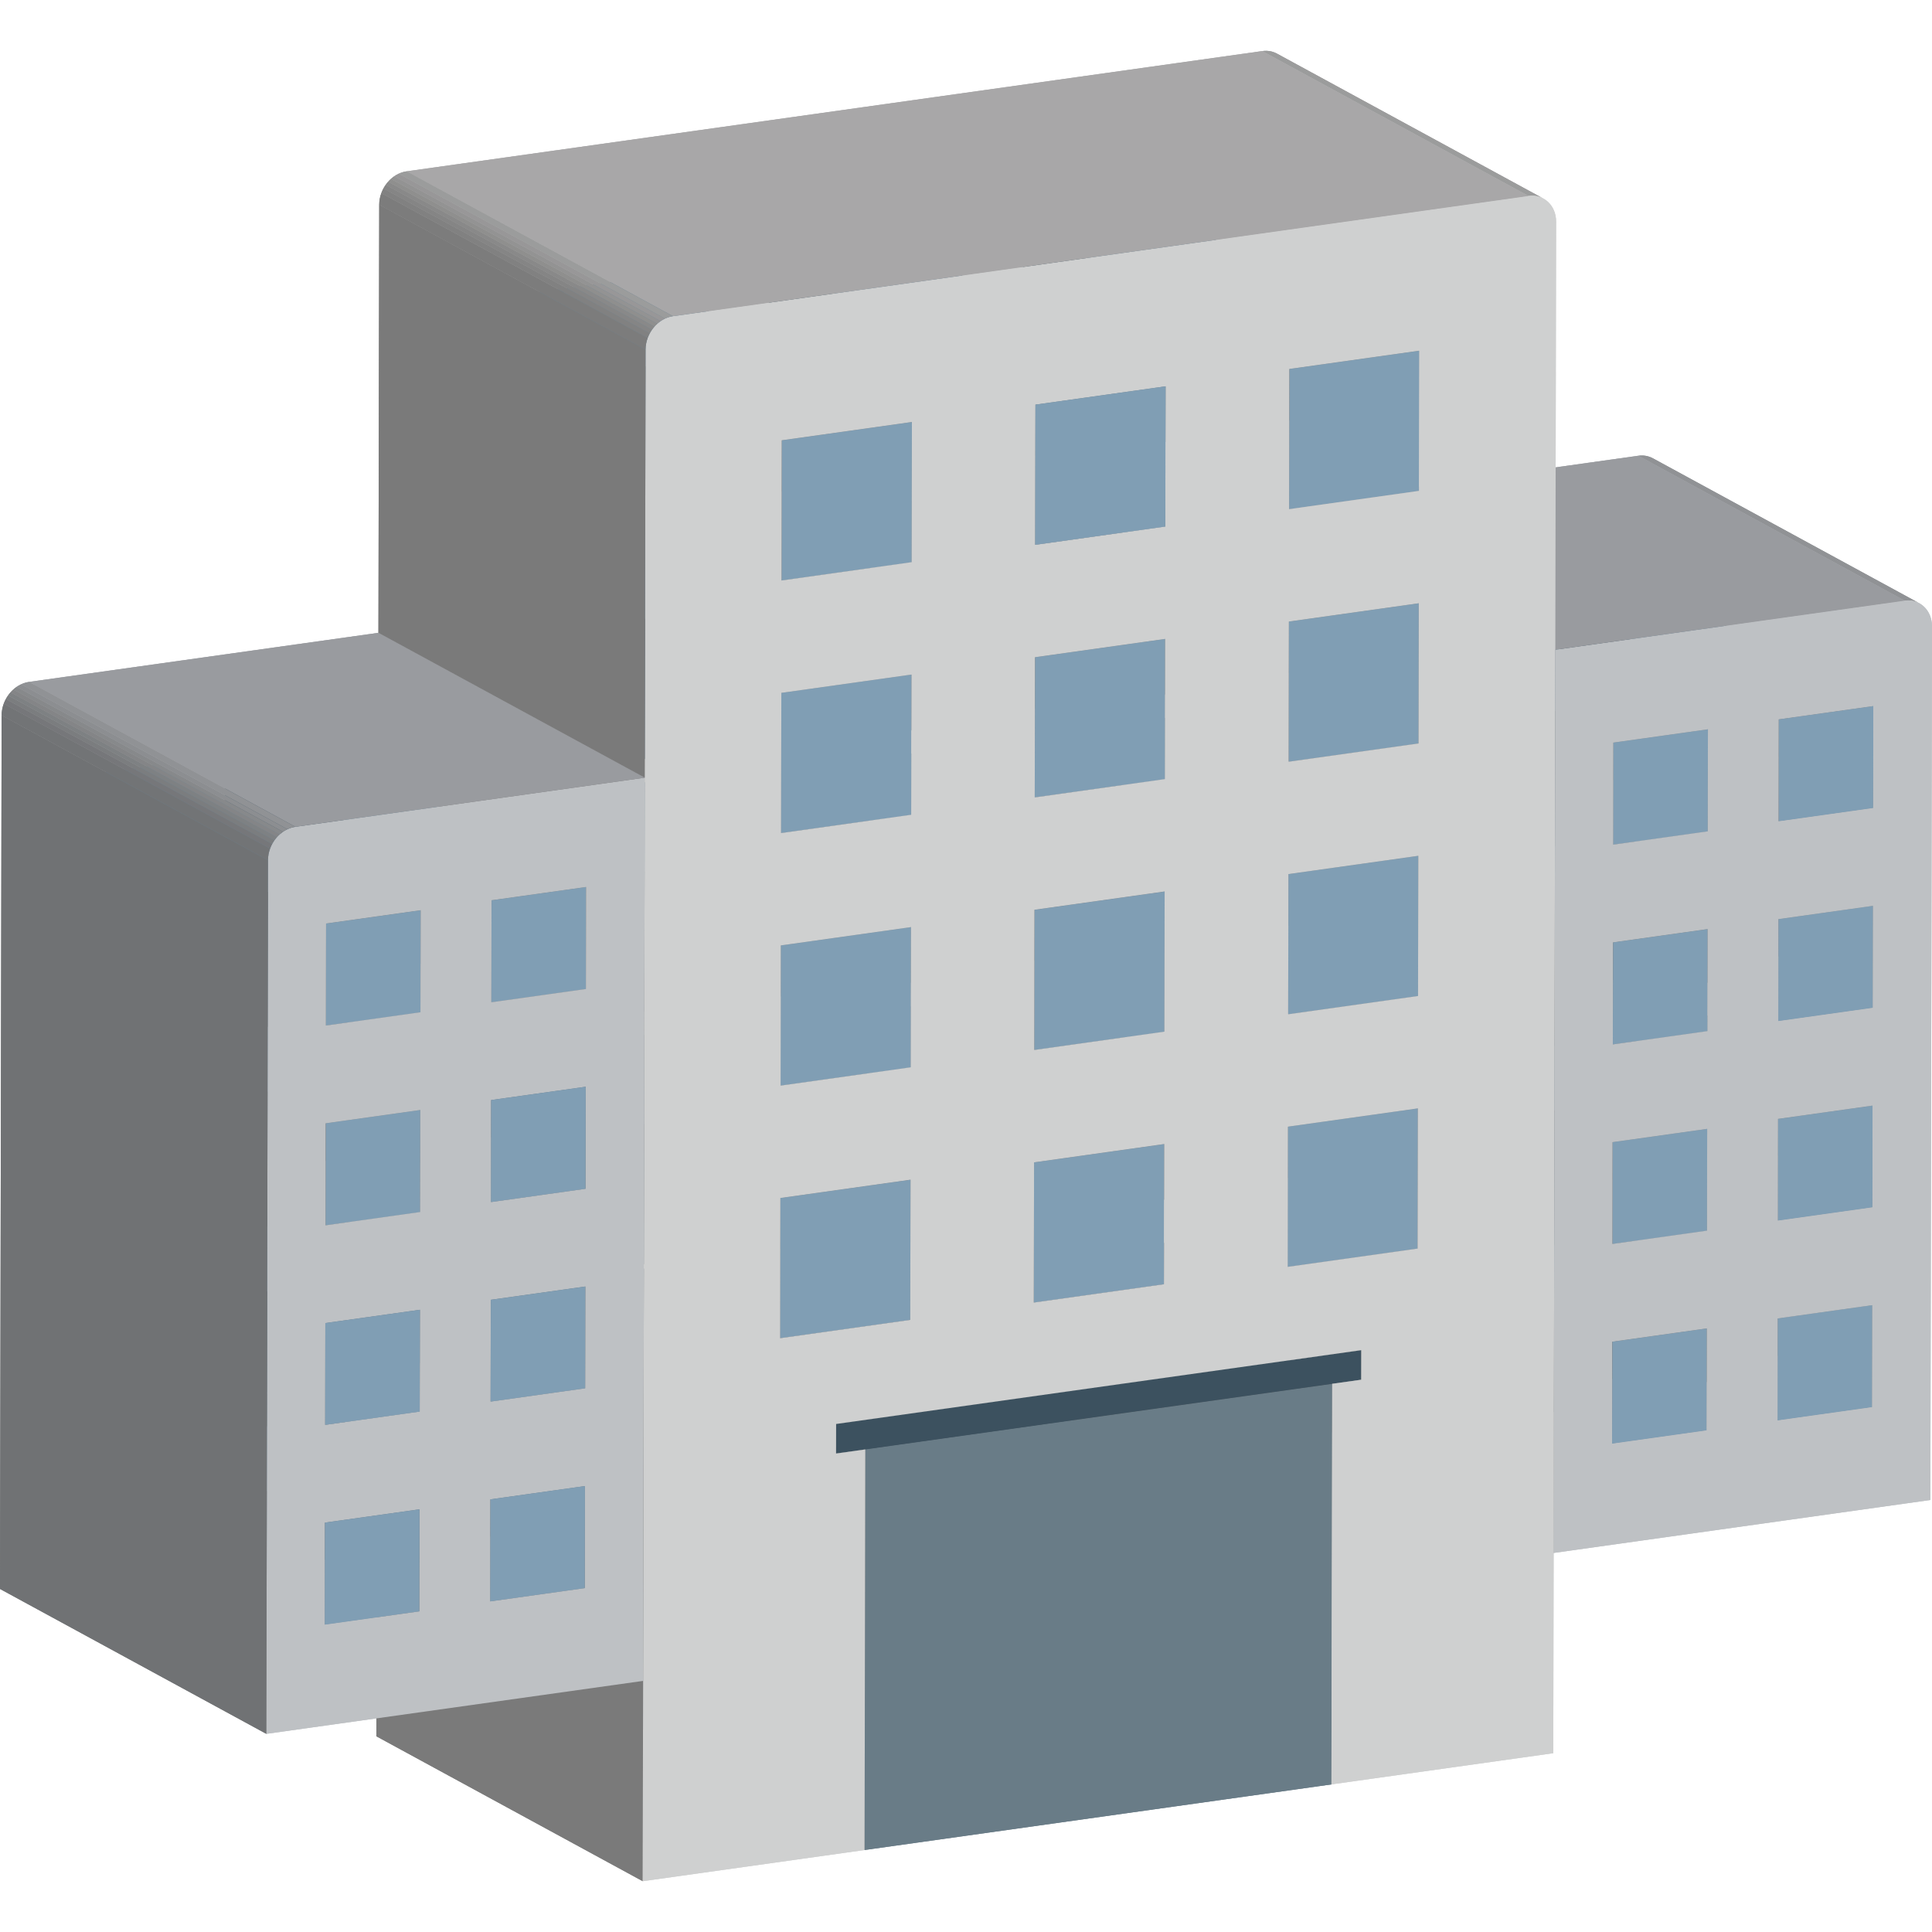 <svg xmlns="http://www.w3.org/2000/svg" xmlns:xlink="http://www.w3.org/1999/xlink" width="64" height="64" enable-background="new 0 0 64 64" viewBox="0 0 64 64"><g enable-background="new"><polygon fill="#707274" points="62.015 46.615 53.192 41.815 53.198 38.435 62.021 43.234"/><polygon fill="#999B9F" points="58.883 47.055 50.06 42.255 53.192 41.815 62.015 46.615"/><polygon fill="#4B5D6A" points="58.883 47.055 50.06 42.255 50.066 38.875 58.889 43.674"/><polygon fill="#688193" points="58.889 43.674 50.066 38.875 53.198 38.435 62.021 43.234"/><polygon fill="#809EB4" points="62.021 43.234 62.015 46.615 58.883 47.055 58.889 43.674"/><polygon fill="#707274" points="62.027 39.996 53.204 35.197 53.21 31.825 62.033 36.625"/><polygon fill="#999B9F" points="58.895 40.437 50.072 35.637 53.204 35.197 62.027 39.996"/><polygon fill="#707274" points="56.534 47.385 47.711 42.585 47.717 39.205 56.54 44.005"/><polygon fill="#999B9F" points="53.402 47.825 44.579 43.025 47.711 42.585 56.534 47.385"/><polygon fill="#688193" points="58.901 37.065 50.078 32.265 53.21 31.825 62.033 36.625"/><polygon fill="#4B5D6A" points="58.895 40.437 50.072 35.637 50.078 32.265 58.901 37.065"/><polygon fill="#809EB4" points="62.033 36.625 62.027 39.996 58.895 40.437 58.901 37.065"/><polygon fill="#707274" points="62.039 33.387 53.216 28.587 53.222 25.207 62.045 30.006"/><polygon fill="#809EB4" points="56.54 44.005 56.534 47.385 53.402 47.825 53.409 44.445"/><polygon fill="#688193" points="53.409 44.445 44.586 39.645 47.717 39.205 56.54 44.005"/><polygon fill="#4B5D6A" points="53.402 47.825 44.579 43.025 44.586 39.645 53.409 44.445"/><polygon fill="#999B9F" points="58.907 33.827 50.084 29.027 53.216 28.587 62.039 33.387"/><polygon fill="#707274" points="56.546 40.767 47.723 35.967 47.73 32.595 56.553 37.395"/><polygon fill="#999B9F" points="53.415 41.207 44.592 36.407 47.723 35.967 56.546 40.767"/><polygon fill="#688193" points="58.914 30.447 50.091 25.647 53.222 25.207 62.045 30.006"/><polygon fill="#4B5D6A" points="58.907 33.827 50.084 29.027 50.091 25.647 58.914 30.447"/><polygon fill="#809EB4" points="62.045 30.006 62.039 33.387 58.907 33.827 58.914 30.447"/><polygon fill="#707274" points="62.051 26.769 53.228 21.969 53.235 18.589 62.058 23.388"/><polygon fill="#688193" points="53.421 37.835 44.598 33.035 47.73 32.595 56.553 37.395"/><polygon fill="#809EB4" points="56.553 37.395 56.546 40.767 53.415 41.207 53.421 37.835"/><polygon fill="#4B5D6A" points="53.415 41.207 44.592 36.407 44.598 33.035 53.421 37.835"/><g enable-background="new"><defs><path id="a" d="M54.752,15.181l8.823,4.8c-0.14-0.076-0.305-0.108-0.48-0.084l-8.823-4.8
					C54.448,15.072,54.613,15.105,54.752,15.181z" enable-background="new"/></defs><clipPath id="b"><use overflow="visible" xlink:href="#a"/></clipPath><g clip-path="url(#b)" enable-background="new"><path fill="#909295" d="M63.095,19.897l-8.823-4.8c0.108-0.015,0.212-0.009,0.309,0.016l8.823,4.8
					C63.307,19.888,63.203,19.882,63.095,19.897"/><path fill="#8C8E91" d="M63.403,19.913l-8.823-4.8c0.05,0.013,0.098,0.031,0.144,0.053l8.823,4.8
					C63.502,19.944,63.453,19.926,63.403,19.913"/><path fill="#87898B" d="M63.547,19.966l-8.823-4.8c0.009,0.005,0.019,0.009,0.028,0.014l8.823,4.8
					C63.566,19.975,63.557,19.971,63.547,19.966"/></g></g><polygon fill="#999B9F" points="58.92 27.209 50.097 22.409 53.228 21.969 62.051 26.769"/><polygon fill="#707274" points="56.559 34.157 47.736 29.357 47.742 25.977 56.565 30.777"/><polygon fill="#999B9F" points="53.427 34.597 44.604 29.797 47.736 29.357 56.559 34.157"/><polygon fill="#809EB4" points="62.058 23.388 62.051 26.769 58.92 27.209 58.926 23.828"/><polygon fill="#688193" points="58.926 23.828 50.103 19.029 53.235 18.589 62.058 23.388"/><polygon fill="#4B5D6A" points="58.92 27.209 50.097 22.409 50.103 19.029 58.926 23.828"/><polygon fill="#809EB4" points="56.565 30.777 56.559 34.157 53.427 34.597 53.433 31.217"/><polygon fill="#688193" points="53.433 31.217 44.61 26.417 47.742 25.977 56.565 30.777"/><polygon fill="#4B5D6A" points="53.427 34.597 44.604 29.797 44.61 26.417 53.433 31.217"/><polygon fill="#707274" points="56.571 27.539 47.748 22.739 47.754 19.359 56.577 24.159"/><polygon fill="#999B9F" points="53.439 27.979 44.616 23.179 47.748 22.739 56.571 27.539"/><polygon fill="#688193" points="53.445 24.599 44.622 19.799 47.754 19.359 56.577 24.159"/><polygon fill="#4B5D6A" points="53.439 27.979 44.616 23.179 44.622 19.799 53.445 24.599"/><polygon fill="#707274" points="51.466 51.443 42.643 46.643 42.698 16.724 51.521 21.523"/><polygon fill="#7A7A7A" points="45.091 45.706 36.268 40.906 36.269 39.927 45.092 44.727"/><polygon fill="#A8A7A8" points="44.129 45.841 35.306 41.041 36.268 40.906 45.091 45.706"/><polygon fill="#7A7A7A" points="44.105 59.111 35.282 54.311 35.306 41.041 44.129 45.841"/><polygon fill="#7A7A7A" points="46.959 41.361 38.136 36.562 38.144 31.918 46.967 36.718"/><polygon fill="#809EB4" points="56.577 24.159 56.571 27.539 53.439 27.979 53.445 24.599"/><polygon fill="#A8A7A8" points="42.656 41.966 33.833 37.166 38.136 36.562 46.959 41.361"/><path fill="#BEC1C4" d="M63.095,19.897c0.496-0.07,0.906,0.316,0.905,0.851l-0.054,28.941l-12.48,1.754l0.056-29.92
				L63.095,19.897z M56.559,34.157l0.006-3.38l-3.132,0.44l-0.006,3.38L56.559,34.157 M62.039,33.387l0.006-3.38l-3.132,0.44
				l-0.006,3.38L62.039,33.387 M56.534,47.385l0.006-3.38l-3.132,0.44l-0.006,3.38L56.534,47.385 M56.571,27.539l0.006-3.38
				l-3.132,0.44l-0.006,3.38L56.571,27.539 M62.015,46.615l0.006-3.38l-3.132,0.44l-0.006,3.38L62.015,46.615 M62.051,26.769
				l0.006-3.38l-3.132,0.44l-0.006,3.38L62.051,26.769 M56.546,40.767l0.006-3.372l-3.132,0.44l-0.006,3.372L56.546,40.767
				 M62.027,39.996l0.006-3.372l-3.132,0.44l-0.006,3.372L62.027,39.996"/><polygon fill="#999B9F" points="51.521 21.523 42.698 16.724 54.272 15.097 63.095 19.897"/><polygon fill="#688193" points="42.665 37.322 33.842 32.523 38.144 31.918 46.967 36.718"/><polygon fill="#4B5D6A" points="42.656 41.966 33.833 37.166 33.842 32.523 42.665 37.322"/><polygon fill="#809EB4" points="46.967 36.718 46.959 41.361 42.656 41.966 42.665 37.322"/><polygon fill="#7A7A7A" points="46.974 32.994 38.151 28.195 38.16 23.551 46.983 28.351"/><polygon fill="#A8A7A8" points="42.672 33.599 33.849 28.8 38.151 28.195 46.974 32.994"/><polygon fill="#56656E" points="28.665 48.014 19.842 43.215 35.306 41.041 44.129 45.841"/><polygon fill="#31424D" points="27.697 47.172 18.874 42.372 36.269 39.927 45.092 44.727"/><polygon fill="#7A7A7A" points="38.556 42.542 29.733 37.743 29.741 33.099 38.564 37.899"/><polygon fill="#4B5D6A" points="42.672 33.599 33.849 28.8 33.858 24.156 42.681 28.956"/><polygon fill="#688193" points="42.681 28.956 33.858 24.156 38.16 23.551 46.983 28.351"/><polygon fill="#809EB4" points="46.983 28.351 46.974 32.995 42.672 33.599 42.681 28.956"/><polygon fill="#7A7A7A" points="46.99 24.628 38.167 19.828 38.175 15.185 46.998 19.984"/><polygon fill="#A8A7A8" points="34.246 43.148 25.423 38.348 29.733 37.743 38.556 42.542"/><polygon fill="#A8A7A8" points="42.687 25.232 33.864 20.433 38.167 19.828 46.99 24.628"/><polygon fill="#809EB4" points="38.564 37.899 38.556 42.542 34.246 43.148 34.254 38.504"/><polygon fill="#4B5D6A" points="34.246 43.148 25.423 38.348 25.431 33.705 34.254 38.504"/><polygon fill="#688193" points="34.254 38.504 25.431 33.705 29.741 33.099 38.564 37.899"/><polygon fill="#697C87" points="44.129 45.841 44.105 59.111 28.64 61.284 28.665 48.014"/><polygon fill="#3E4950" points="28.64 61.284 19.817 56.484 19.842 43.215 28.665 48.014"/><polygon fill="#7A7A7A" points="38.571 34.175 29.748 29.376 29.757 24.732 38.58 29.532"/><g enable-background="new"><defs><path id="c" d="M42.301,1.776l8.823,4.8c-0.141-0.077-0.309-0.11-0.489-0.084l-8.823-4.8
					C41.992,1.666,42.159,1.699,42.301,1.776z" enable-background="new"/></defs><clipPath id="d"><use overflow="visible" xlink:href="#c"/></clipPath><g clip-path="url(#d)" enable-background="new"><path fill="#9B9C9C" d="M50.635,6.491l-8.823-4.8c0.111-0.016,0.217-0.009,0.315,0.016l8.823,4.8
					C50.852,6.482,50.746,6.476,50.635,6.491"/><path fill="#989798" d="M50.95,6.507l-8.823-4.8c0.051,0.013,0.099,0.031,0.145,0.054l8.823,4.8
					C51.05,6.539,51.001,6.521,50.95,6.507"/><path fill="#939393" d="M51.096,6.561l-8.823-4.8c0.009,0.005,0.019,0.009,0.028,0.015l8.823,4.8
					C51.114,6.571,51.105,6.566,51.096,6.561"/></g></g><polygon fill="#809EB4" points="46.998 19.984 46.99 24.628 42.687 25.232 42.696 20.589"/><polygon fill="#4B5D6A" points="42.687 25.232 33.864 20.433 33.873 15.789 42.696 20.589"/><polygon fill="#688193" points="42.696 20.589 33.873 15.789 38.175 15.185 46.998 19.984"/><polygon fill="#A8A7A8" points="27.696 48.15 18.873 43.351 19.842 43.215 28.664 48.014"/><polygon fill="#243038" points="27.696 48.15 18.873 43.351 18.874 42.372 27.697 47.172"/><polygon fill="#3C515F" points="45.092 44.727 45.091 45.706 27.696 48.15 27.697 47.172"/><polygon fill="#7A7A7A" points="47.005 16.261 38.182 11.461 38.191 6.818 47.014 11.617"/><polygon fill="#A8A7A8" points="34.261 34.781 25.438 29.982 29.748 29.376 38.571 34.175"/><polygon fill="#A8A7A8" points="42.703 16.866 33.88 12.066 38.182 11.461 47.005 16.261"/><polygon fill="#7A7A7A" points="21.291 62.317 12.468 57.517 12.48 50.882 21.303 55.682"/><polygon fill="#7A7A7A" points="30.153 43.723 21.33 38.924 21.338 34.28 30.161 39.08"/><polygon fill="#809EB4" points="38.58 29.532 38.571 34.175 34.261 34.781 34.27 30.138"/><polygon fill="#4B5D6A" points="34.261 34.781 25.438 29.982 25.447 25.338 34.27 30.138"/><polygon fill="#688193" points="34.27 30.138 25.447 25.338 29.757 24.732 38.58 29.532"/><polygon fill="#7A7A7A" points="38.587 25.809 29.764 21.009 29.772 16.366 38.595 21.165"/><polygon fill="#A8A7A8" points="25.843 44.329 17.02 39.529 21.33 38.924 30.153 43.723"/><polygon fill="#809EB4" points="47.014 11.617 47.005 16.261 42.703 16.866 42.712 12.222"/><polygon fill="#688193" points="42.712 12.222 33.889 7.422 38.191 6.818 47.014 11.617"/><polygon fill="#4B5D6A" points="42.703 16.866 33.88 12.066 33.889 7.422 42.712 12.222"/><polygon fill="#A8A7A8" points="34.277 26.414 25.454 21.615 29.764 21.009 38.587 25.809"/><polygon fill="#4B5D6A" points="25.843 44.329 17.02 39.529 17.028 34.886 25.851 39.685"/><polygon fill="#809EB4" points="30.161 39.08 30.153 43.723 25.843 44.329 25.851 39.685"/><polygon fill="#688193" points="25.851 39.685 17.028 34.886 21.338 34.28 30.161 39.08"/><polygon fill="#7A7A7A" points="30.168 35.356 21.345 30.557 21.354 25.913 30.177 30.713"/><polygon fill="#A8A7A8" points="25.858 35.962 17.035 31.163 21.345 30.557 30.168 35.356"/><polygon fill="#688193" points="25.867 31.319 17.044 26.519 21.354 25.913 30.177 30.713"/><polygon fill="#4B5D6A" points="25.858 35.962 17.035 31.163 17.044 26.519 25.867 31.319"/><polygon fill="#7A7A7A" points="21.303 55.682 12.48 50.882 12.536 20.963 21.359 25.762"/><polygon fill="#707274" points="19.372 52.608 10.549 47.808 10.555 44.428 19.378 49.227"/><polygon fill="#809EB4" points="38.595 21.165 38.587 25.809 34.277 26.414 34.285 21.771"/><polygon fill="#4B5D6A" points="34.277 26.414 25.454 21.615 25.462 16.971 34.285 21.771"/><polygon fill="#688193" points="34.285 21.771 25.462 16.971 29.772 16.366 38.595 21.165"/><polygon fill="#7A7A7A" points="38.602 17.442 29.779 12.642 29.788 7.999 38.611 12.798"/><polygon fill="#999B9F" points="16.24 53.048 7.417 48.248 10.549 47.808 19.372 52.608"/><polygon fill="#A8A7A8" points="34.292 18.048 25.469 13.248 29.779 12.642 38.602 17.442"/><polygon fill="#4B5D6A" points="16.24 53.048 7.417 48.248 7.423 44.868 16.246 49.668"/><polygon fill="#688193" points="16.246 49.668 7.423 44.868 10.555 44.428 19.378 49.227"/><polygon fill="#707274" points="19.384 45.989 10.561 41.19 10.567 37.818 19.39 42.618"/><polygon fill="#999B9F" points="16.252 46.43 7.429 41.63 10.561 41.19 19.384 45.989"/><polygon fill="#707274" points="13.891 53.378 5.068 48.578 5.074 45.198 13.897 49.998"/><polygon fill="#999B9F" points="10.759 53.818 1.936 49.018 5.068 48.578 13.891 53.378"/><polygon fill="#688193" points="16.259 43.058 7.436 38.258 10.567 37.818 19.39 42.618"/><polygon fill="#4B5D6A" points="16.252 46.43 7.429 41.63 7.436 38.258 16.259 43.058"/><polygon fill="#707274" points="19.396 39.38 10.573 34.58 10.58 31.2 19.403 36"/><polygon fill="#688193" points="10.766 50.438 1.943 45.638 5.074 45.198 13.897 49.998"/><polygon fill="#4B5D6A" points="10.759 53.818 1.936 49.018 1.943 45.638 10.766 50.438"/><polygon fill="#999B9F" points="16.265 39.82 7.442 35.02 10.573 34.58 19.396 39.38"/><polygon fill="#707274" points="13.903 46.76 5.08 41.96 5.087 38.588 13.91 43.388"/><polygon fill="#999B9F" points="10.772 47.2 1.949 42.4 5.08 41.96 13.903 46.76"/><polygon fill="#4B5D6A" points="16.265 39.82 7.442 35.02 7.448 31.64 16.271 36.44"/><polygon fill="#688193" points="16.271 36.44 7.448 31.64 10.58 31.2 19.403 36"/><polygon fill="#707274" points="19.409 32.762 10.586 27.962 10.592 24.582 19.415 29.381"/><polygon fill="#4B5D6A" points="10.772 47.2 1.949 42.4 1.955 39.028 10.778 43.828"/><polygon fill="#688193" points="10.778 43.828 1.955 39.028 5.087 38.588 13.91 43.388"/><polygon fill="#999B9F" points="16.277 33.202 7.454 28.402 10.586 27.962 19.409 32.762"/><polygon fill="#707274" points="13.916 40.15 5.093 35.35 5.099 31.97 13.922 36.77"/><polygon fill="#999B9F" points="10.784 40.59 1.961 35.79 5.093 35.35 13.916 40.15"/><polygon fill="#809EB4" points="19.415 29.381 19.409 32.762 16.277 33.202 16.283 29.822"/><polygon fill="#688193" points="16.283 29.822 7.46 25.022 10.592 24.582 19.415 29.381"/><polygon fill="#4B5D6A" points="16.277 33.202 7.454 28.402 7.46 25.022 16.283 29.822"/><polygon fill="#688193" points="10.79 37.21 1.967 32.41 5.099 31.97 13.922 36.77"/><polygon fill="#809EB4" points="13.922 36.77 13.916 40.15 10.784 40.59 10.79 37.21"/><polygon fill="#4B5D6A" points="10.784 40.59 1.961 35.79 1.967 32.41 10.79 37.21"/><polygon fill="#707274" points="13.928 33.532 5.105 28.732 5.111 25.352 13.934 30.152"/><polygon fill="#999B9F" points="10.796 33.972 1.973 29.172 5.105 28.732 13.928 33.532"/><polygon fill="#4B5D6A" points="10.796 33.972 1.973 29.172 1.98 25.792 10.803 30.592"/><polygon fill="#809EB4" points="13.934 30.152 13.928 33.532 10.796 33.972 10.803 30.592"/><polygon fill="#688193" points="10.803 30.592 1.98 25.792 5.111 25.352 13.934 30.152"/><path fill="#BEC1C4" d="M9.786,27.389l11.573-1.627l-0.056,29.92l-12.48,1.754l0.054-28.941
				C8.878,27.96,9.282,27.46,9.786,27.389z M19.396,39.38L19.403,36l-3.132,0.44l-0.006,3.38L19.396,39.38 M13.916,40.15l0.006-3.38
				l-3.132,0.44l-0.006,3.38L13.916,40.15 M19.372,52.608l0.006-3.38l-3.132,0.44l-0.006,3.38L19.372,52.608 M13.891,53.378
				l0.006-3.38l-3.132,0.44l-0.006,3.38L13.891,53.378 M13.928,33.532l0.006-3.38l-3.132,0.44l-0.006,3.38L13.928,33.532
				 M19.409,32.762l0.006-3.38l-3.132,0.44l-0.006,3.38L19.409,32.762 M13.903,46.76l0.006-3.372l-3.132,0.44L10.772,47.2
				L13.903,46.76 M19.384,45.989l0.006-3.372l-3.132,0.44l-0.006,3.372L19.384,45.989"/><polygon fill="#809EB4" points="19.378 49.227 19.372 52.608 16.24 53.048 16.246 49.668"/><polygon fill="#809EB4" points="30.177 30.713 30.168 35.356 25.858 35.962 25.867 31.319"/><polygon fill="#7A7A7A" points="30.184 26.99 21.361 22.19 21.369 17.546 30.192 22.346"/><polygon fill="#688193" points="34.301 13.404 25.478 8.604 29.788 7.999 38.611 12.798"/><polygon fill="#4B5D6A" points="34.292 18.048 25.469 13.248 25.478 8.604 34.301 13.404"/><polygon fill="#A8A7A8" points="25.874 27.595 17.051 22.796 21.361 22.19 30.184 26.99"/><polygon fill="#688193" points="25.882 22.952 17.059 18.152 21.369 17.546 30.192 22.346"/><polygon fill="#4B5D6A" points="25.874 27.595 17.051 22.796 17.059 18.152 25.882 22.952"/><polygon fill="#809EB4" points="30.192 22.346 30.184 26.99 25.874 27.595 25.882 22.952"/><polygon fill="#7A7A7A" points="30.199 18.623 21.376 13.823 21.385 9.18 30.208 13.979"/><polygon fill="#A8A7A8" points="25.889 19.229 17.066 14.429 21.376 13.823 30.199 18.623"/><polygon fill="#809EB4" points="30.208 13.979 30.199 18.623 25.889 19.229 25.898 14.585"/><polygon fill="#688193" points="25.898 14.585 17.075 9.785 21.385 9.18 30.208 13.979"/><polygon fill="#4B5D6A" points="25.889 19.229 17.066 14.429 17.075 9.785 25.898 14.585"/><path fill="#CFD0D0" d="M50.635,6.491c0.504-0.071,0.914,0.315,0.913,0.85l-0.094,50.736l-7.349,1.033l0.025-13.27l0.961-0.135
				l0.002-0.979l-17.395,2.445l-0.002,0.979l0.969-0.136l-0.025,13.27l-7.349,1.033l0.012-6.635l0.056-29.92l0.026-14.182
				c0.001-0.535,0.405-1.036,0.909-1.106L50.635,6.491z M30.168,35.356l0.009-4.644l-4.31,0.606l-0.009,4.644L30.168,35.356
				 M30.184,26.99l0.009-4.644l-4.31,0.606l-0.009,4.644L30.184,26.99 M30.199,18.623l0.009-4.644l-4.31,0.606l-0.009,4.644
				L30.199,18.623 M38.587,25.809l0.009-4.644l-4.31,0.606l-0.009,4.644L38.587,25.809 M38.602,17.442l0.009-4.644l-4.31,0.606
				l-0.009,4.644L38.602,17.442 M38.571,34.175l0.009-4.644l-4.31,0.606l-0.009,4.644L38.571,34.175 M30.153,43.723l0.009-4.644
				l-4.31,0.606l-0.009,4.644L30.153,43.723 M38.556,42.542l0.009-4.644l-4.31,0.606l-0.009,4.644L38.556,42.542 M46.974,32.994
				l0.009-4.644l-4.302,0.605l-0.009,4.644L46.974,32.994 M46.99,24.628l0.009-4.644l-4.302,0.605l-0.009,4.644L46.99,24.628
				 M47.005,16.261l0.009-4.644l-4.302,0.605l-0.009,4.644L47.005,16.261 M46.959,41.361l0.009-4.644l-4.302,0.605l-0.009,4.644
				L46.959,41.361"/><polygon fill="#809EB4" points="38.611 12.798 38.602 17.442 34.292 18.048 34.301 13.404"/><polygon fill="#809EB4" points="19.39 42.618 19.384 45.989 16.252 46.43 16.259 43.058"/><polygon fill="#809EB4" points="13.897 49.998 13.891 53.378 10.759 53.818 10.766 50.438"/><polygon fill="#809EB4" points="19.403 36 19.396 39.38 16.265 39.82 16.271 36.44"/><polygon fill="#809EB4" points="13.91 43.388 13.903 46.76 10.772 47.2 10.778 43.828"/><polygon fill="#A8A7A8" points="22.294 10.474 13.471 5.675 41.812 1.692 50.635 6.491"/><polygon fill="#7A7A7A" points="21.359 25.762 12.536 20.963 12.562 6.781 21.385 11.581"/><g enable-background="new"><defs><path id="e" d="M21.385,11.581l-8.823-4.8c0.001-0.535,0.405-1.036,0.909-1.106
					l8.823,4.8C21.79,10.545,21.386,11.045,21.385,11.581z" enable-background="new"/></defs><clipPath id="f"><use overflow="visible" xlink:href="#e"/></clipPath><g clip-path="url(#f)" enable-background="new"><path fill="#7C7C7C" d="M21.385,11.581l-8.823-4.8c0-0.132,0.025-0.262,0.07-0.384l8.823,4.8
					C21.41,11.318,21.386,11.448,21.385,11.581"/><path fill="#818181" d="M21.455,11.196l-8.823-4.8c0.019-0.053,0.042-0.104,0.069-0.153l8.823,4.8
					C21.498,11.093,21.475,11.144,21.455,11.196"/><path fill="#858585" d="M21.524,11.043l-8.823-4.8c0.022-0.042,0.047-0.082,0.074-0.12l8.823,4.8
					C21.571,10.961,21.547,11.002,21.524,11.043"/><path fill="#898989" d="M21.598,10.923l-8.823-4.8c0.025-0.036,0.053-0.071,0.082-0.104l8.823,4.8
					C21.651,10.852,21.624,10.887,21.598,10.923"/><path fill="#8F8F8E" d="M21.68,10.819l-8.823-4.8c0.029-0.033,0.06-0.064,0.093-0.094l8.823,4.8
					C21.74,10.755,21.709,10.786,21.68,10.819"/><path fill="#939393" d="M21.773,10.725l-8.823-4.8c0.035-0.031,0.071-0.06,0.11-0.087l8.823,4.8
					C21.844,10.665,21.808,10.694,21.773,10.725"/><path fill="#989798" d="M21.883,10.638l-8.823-4.8c0.047-0.032,0.096-0.061,0.147-0.085l8.823,4.8
					C21.979,10.578,21.929,10.606,21.883,10.638"/><path fill="#9B9C9C" d="M22.03,10.554l-8.823-4.8c0.084-0.039,0.172-0.067,0.265-0.08l8.823,4.8
					C22.202,10.487,22.113,10.515,22.03,10.554"/></g></g><polygon fill="#999B9F" points="9.786 27.389 .963 22.589 12.536 20.963 21.359 25.762"/><polygon fill="#707274" points="8.823 57.436 0 52.636 .054 23.696 8.877 28.495"/><g enable-background="new"><defs><path id="g" d="M8.877,28.495l-8.823-4.8c0.001-0.535,0.405-1.036,0.909-1.106l8.823,4.8
					C9.282,27.46,8.878,27.96,8.877,28.495z" enable-background="new"/></defs><clipPath id="h"><use overflow="visible" xlink:href="#g"/></clipPath><g clip-path="url(#h)" enable-background="new"><path fill="#727476" d="M8.877,28.495l-8.823-4.8c0-0.132,0.025-0.262,0.07-0.384l8.823,4.8
					C8.902,28.233,8.877,28.363,8.877,28.495"/><path fill="#76777A" d="M8.947,28.111l-8.823-4.8c0.019-0.053,0.042-0.104,0.069-0.153l8.823,4.8
					C8.989,28.007,8.966,28.058,8.947,28.111"/><path fill="#7B7D7F" d="M9.016,27.958l-8.823-4.8c0.022-0.042,0.047-0.082,0.074-0.12l8.823,4.8
					C9.063,27.876,9.038,27.916,9.016,27.958"/><path fill="#7E8183" d="M9.09,27.837l-8.823-4.8c0.025-0.036,0.053-0.071,0.082-0.104l8.823,4.8
					C9.143,27.766,9.115,27.801,9.09,27.837"/><path fill="#848587" d="M9.172,27.734l-8.823-4.8c0.029-0.033,0.06-0.064,0.093-0.094l8.823,4.8
					C9.232,27.669,9.201,27.7,9.172,27.734"/><path fill="#87898B" d="M9.264,27.64l-8.823-4.8c0.035-0.031,0.071-0.06,0.11-0.087l8.823,4.8
					C9.336,27.58,9.299,27.609,9.264,27.64"/><path fill="#8C8E91" d="M9.374,27.553l-8.823-4.8c0.047-0.032,0.096-0.061,0.147-0.085l8.823,4.8
					C9.47,27.492,9.421,27.521,9.374,27.553"/><path fill="#909295" d="M9.521,27.468l-8.823-4.8c0.084-0.039,0.172-0.067,0.265-0.08l8.823,4.8
					C9.693,27.402,9.605,27.429,9.521,27.468"/></g></g></g><g enable-background="new"><polygon fill="#707274" points="62.015 46.615 53.192 41.815 53.198 38.435 62.021 43.234"/><polygon fill="#999B9F" points="58.883 47.055 50.06 42.255 53.192 41.815 62.015 46.615"/><polygon fill="#4B5D6A" points="58.883 47.055 50.06 42.255 50.066 38.875 58.889 43.674"/><polygon fill="#688193" points="58.889 43.674 50.066 38.875 53.198 38.435 62.021 43.234"/><polygon fill="#809EB4" points="62.021 43.234 62.015 46.615 58.883 47.055 58.889 43.674"/><polygon fill="#707274" points="62.027 39.996 53.204 35.197 53.21 31.825 62.033 36.625"/><polygon fill="#999B9F" points="58.895 40.437 50.072 35.637 53.204 35.197 62.027 39.996"/><polygon fill="#707274" points="56.534 47.385 47.711 42.585 47.717 39.205 56.54 44.005"/><polygon fill="#999B9F" points="53.402 47.825 44.579 43.025 47.711 42.585 56.534 47.385"/><polygon fill="#688193" points="58.901 37.065 50.078 32.265 53.21 31.825 62.033 36.625"/><polygon fill="#4B5D6A" points="58.895 40.437 50.072 35.637 50.078 32.265 58.901 37.065"/><polygon fill="#809EB4" points="62.033 36.625 62.027 39.996 58.895 40.437 58.901 37.065"/><polygon fill="#707274" points="62.039 33.387 53.216 28.587 53.222 25.207 62.045 30.006"/><polygon fill="#809EB4" points="56.54 44.005 56.534 47.385 53.402 47.825 53.409 44.445"/><polygon fill="#688193" points="53.409 44.445 44.586 39.645 47.717 39.205 56.54 44.005"/><polygon fill="#4B5D6A" points="53.402 47.825 44.579 43.025 44.586 39.645 53.409 44.445"/><polygon fill="#999B9F" points="58.907 33.827 50.084 29.027 53.216 28.587 62.039 33.387"/><polygon fill="#707274" points="56.546 40.767 47.723 35.967 47.73 32.595 56.553 37.395"/><polygon fill="#999B9F" points="53.415 41.207 44.592 36.407 47.723 35.967 56.546 40.767"/><polygon fill="#688193" points="58.914 30.447 50.091 25.647 53.222 25.207 62.045 30.006"/><polygon fill="#4B5D6A" points="58.907 33.827 50.084 29.027 50.091 25.647 58.914 30.447"/><polygon fill="#809EB4" points="62.045 30.006 62.039 33.387 58.907 33.827 58.914 30.447"/><polygon fill="#707274" points="62.051 26.769 53.228 21.969 53.235 18.589 62.058 23.388"/><polygon fill="#688193" points="53.421 37.835 44.598 33.035 47.73 32.595 56.553 37.395"/><polygon fill="#809EB4" points="56.553 37.395 56.546 40.767 53.415 41.207 53.421 37.835"/><polygon fill="#4B5D6A" points="53.415 41.207 44.592 36.407 44.598 33.035 53.421 37.835"/><g enable-background="new"><defs><path id="i" d="M54.752,15.181l8.823,4.8c-0.14-0.076-0.305-0.108-0.48-0.084l-8.823-4.8
					C54.448,15.072,54.613,15.105,54.752,15.181z" enable-background="new"/></defs><clipPath id="j"><use overflow="visible" xlink:href="#i"/></clipPath><g clip-path="url(#j)" enable-background="new"><path fill="#909295" d="M63.095,19.897l-8.823-4.8c0.108-0.015,0.212-0.009,0.309,0.016l8.823,4.8
					C63.307,19.888,63.203,19.882,63.095,19.897"/><path fill="#8C8E91" d="M63.403,19.913l-8.823-4.8c0.05,0.013,0.098,0.031,0.144,0.053l8.823,4.8
					C63.502,19.944,63.453,19.926,63.403,19.913"/><path fill="#87898B" d="M63.547,19.966l-8.823-4.8c0.009,0.005,0.019,0.009,0.028,0.014l8.823,4.8
					C63.566,19.975,63.557,19.971,63.547,19.966"/></g></g><polygon fill="#999B9F" points="58.92 27.209 50.097 22.409 53.228 21.969 62.051 26.769"/><polygon fill="#707274" points="56.559 34.157 47.736 29.357 47.742 25.977 56.565 30.777"/><polygon fill="#999B9F" points="53.427 34.597 44.604 29.797 47.736 29.357 56.559 34.157"/><polygon fill="#809EB4" points="62.058 23.388 62.051 26.769 58.92 27.209 58.926 23.828"/><polygon fill="#688193" points="58.926 23.828 50.103 19.029 53.235 18.589 62.058 23.388"/><polygon fill="#4B5D6A" points="58.92 27.209 50.097 22.409 50.103 19.029 58.926 23.828"/><polygon fill="#809EB4" points="56.565 30.777 56.559 34.157 53.427 34.597 53.433 31.217"/><polygon fill="#688193" points="53.433 31.217 44.61 26.417 47.742 25.977 56.565 30.777"/><polygon fill="#4B5D6A" points="53.427 34.597 44.604 29.797 44.61 26.417 53.433 31.217"/><polygon fill="#707274" points="56.571 27.539 47.748 22.739 47.754 19.359 56.577 24.159"/><polygon fill="#999B9F" points="53.439 27.979 44.616 23.179 47.748 22.739 56.571 27.539"/><polygon fill="#688193" points="53.445 24.599 44.622 19.799 47.754 19.359 56.577 24.159"/><polygon fill="#4B5D6A" points="53.439 27.979 44.616 23.179 44.622 19.799 53.445 24.599"/><polygon fill="#707274" points="51.466 51.443 42.643 46.643 42.698 16.724 51.521 21.523"/><polygon fill="#7A7A7A" points="45.091 45.706 36.268 40.906 36.269 39.927 45.092 44.727"/><polygon fill="#A8A7A8" points="44.129 45.841 35.306 41.041 36.268 40.906 45.091 45.706"/><polygon fill="#7A7A7A" points="44.105 59.111 35.282 54.311 35.306 41.041 44.129 45.841"/><polygon fill="#7A7A7A" points="46.959 41.361 38.136 36.562 38.144 31.918 46.967 36.718"/><polygon fill="#809EB4" points="56.577 24.159 56.571 27.539 53.439 27.979 53.445 24.599"/><polygon fill="#A8A7A8" points="42.656 41.966 33.833 37.166 38.136 36.562 46.959 41.361"/><path fill="#BEC1C4" d="M63.095,19.897c0.496-0.07,0.906,0.316,0.905,0.851l-0.054,28.941l-12.48,1.754l0.056-29.92
				L63.095,19.897z M56.559,34.157l0.006-3.38l-3.132,0.44l-0.006,3.38L56.559,34.157 M62.039,33.387l0.006-3.38l-3.132,0.44
				l-0.006,3.38L62.039,33.387 M56.534,47.385l0.006-3.38l-3.132,0.44l-0.006,3.38L56.534,47.385 M56.571,27.539l0.006-3.38
				l-3.132,0.44l-0.006,3.38L56.571,27.539 M62.015,46.615l0.006-3.38l-3.132,0.44l-0.006,3.38L62.015,46.615 M62.051,26.769
				l0.006-3.38l-3.132,0.44l-0.006,3.38L62.051,26.769 M56.546,40.767l0.006-3.372l-3.132,0.44l-0.006,3.372L56.546,40.767
				 M62.027,39.996l0.006-3.372l-3.132,0.44l-0.006,3.372L62.027,39.996"/><polygon fill="#999B9F" points="51.521 21.523 42.698 16.724 54.272 15.097 63.095 19.897"/><polygon fill="#688193" points="42.665 37.322 33.842 32.523 38.144 31.918 46.967 36.718"/><polygon fill="#4B5D6A" points="42.656 41.966 33.833 37.166 33.842 32.523 42.665 37.322"/><polygon fill="#809EB4" points="46.967 36.718 46.959 41.361 42.656 41.966 42.665 37.322"/><polygon fill="#7A7A7A" points="46.974 32.994 38.151 28.195 38.16 23.551 46.983 28.351"/><polygon fill="#A8A7A8" points="42.672 33.599 33.849 28.8 38.151 28.195 46.974 32.994"/><polygon fill="#56656E" points="28.665 48.014 19.842 43.215 35.306 41.041 44.129 45.841"/><polygon fill="#31424D" points="27.697 47.172 18.874 42.372 36.269 39.927 45.092 44.727"/><polygon fill="#7A7A7A" points="38.556 42.542 29.733 37.743 29.741 33.099 38.564 37.899"/><polygon fill="#4B5D6A" points="42.672 33.599 33.849 28.8 33.858 24.156 42.681 28.956"/><polygon fill="#688193" points="42.681 28.956 33.858 24.156 38.16 23.551 46.983 28.351"/><polygon fill="#809EB4" points="46.983 28.351 46.974 32.995 42.672 33.599 42.681 28.956"/><polygon fill="#7A7A7A" points="46.99 24.628 38.167 19.828 38.175 15.185 46.998 19.984"/><polygon fill="#A8A7A8" points="34.246 43.148 25.423 38.348 29.733 37.743 38.556 42.542"/><polygon fill="#A8A7A8" points="42.687 25.232 33.864 20.433 38.167 19.828 46.99 24.628"/><polygon fill="#809EB4" points="38.564 37.899 38.556 42.542 34.246 43.148 34.254 38.504"/><polygon fill="#4B5D6A" points="34.246 43.148 25.423 38.348 25.431 33.705 34.254 38.504"/><polygon fill="#688193" points="34.254 38.504 25.431 33.705 29.741 33.099 38.564 37.899"/><polygon fill="#697C87" points="44.129 45.841 44.105 59.111 28.64 61.284 28.665 48.014"/><polygon fill="#3E4950" points="28.64 61.284 19.817 56.484 19.842 43.215 28.665 48.014"/><polygon fill="#7A7A7A" points="38.571 34.175 29.748 29.376 29.757 24.732 38.58 29.532"/><g enable-background="new"><defs><path id="k" d="M42.301,1.776l8.823,4.8c-0.141-0.077-0.309-0.11-0.489-0.084l-8.823-4.8
					C41.992,1.666,42.159,1.699,42.301,1.776z" enable-background="new"/></defs><clipPath id="l"><use overflow="visible" xlink:href="#k"/></clipPath><g clip-path="url(#l)" enable-background="new"><path fill="#9B9C9C" d="M50.635,6.491l-8.823-4.8c0.111-0.016,0.217-0.009,0.315,0.016l8.823,4.8
					C50.852,6.482,50.746,6.476,50.635,6.491"/><path fill="#989798" d="M50.95,6.507l-8.823-4.8c0.051,0.013,0.099,0.031,0.145,0.054l8.823,4.8
					C51.05,6.539,51.001,6.521,50.95,6.507"/><path fill="#939393" d="M51.096,6.561l-8.823-4.8c0.009,0.005,0.019,0.009,0.028,0.015l8.823,4.8
					C51.114,6.571,51.105,6.566,51.096,6.561"/></g></g><polygon fill="#809EB4" points="46.998 19.984 46.99 24.628 42.687 25.232 42.696 20.589"/><polygon fill="#4B5D6A" points="42.687 25.232 33.864 20.433 33.873 15.789 42.696 20.589"/><polygon fill="#688193" points="42.696 20.589 33.873 15.789 38.175 15.185 46.998 19.984"/><polygon fill="#A8A7A8" points="27.696 48.15 18.873 43.351 19.842 43.215 28.664 48.014"/><polygon fill="#243038" points="27.696 48.15 18.873 43.351 18.874 42.372 27.697 47.172"/><polygon fill="#3C515F" points="45.092 44.727 45.091 45.706 27.696 48.15 27.697 47.172"/><polygon fill="#7A7A7A" points="47.005 16.261 38.182 11.461 38.191 6.818 47.014 11.617"/><polygon fill="#A8A7A8" points="34.261 34.781 25.438 29.982 29.748 29.376 38.571 34.175"/><polygon fill="#A8A7A8" points="42.703 16.866 33.88 12.066 38.182 11.461 47.005 16.261"/><polygon fill="#7A7A7A" points="21.291 62.317 12.468 57.517 12.48 50.882 21.303 55.682"/><polygon fill="#7A7A7A" points="30.153 43.723 21.33 38.924 21.338 34.28 30.161 39.08"/><polygon fill="#809EB4" points="38.58 29.532 38.571 34.175 34.261 34.781 34.27 30.138"/><polygon fill="#4B5D6A" points="34.261 34.781 25.438 29.982 25.447 25.338 34.27 30.138"/><polygon fill="#688193" points="34.27 30.138 25.447 25.338 29.757 24.732 38.58 29.532"/><polygon fill="#7A7A7A" points="38.587 25.809 29.764 21.009 29.772 16.366 38.595 21.165"/><polygon fill="#A8A7A8" points="25.843 44.329 17.02 39.529 21.33 38.924 30.153 43.723"/><polygon fill="#809EB4" points="47.014 11.617 47.005 16.261 42.703 16.866 42.712 12.222"/><polygon fill="#688193" points="42.712 12.222 33.889 7.422 38.191 6.818 47.014 11.617"/><polygon fill="#4B5D6A" points="42.703 16.866 33.88 12.066 33.889 7.422 42.712 12.222"/><polygon fill="#A8A7A8" points="34.277 26.414 25.454 21.615 29.764 21.009 38.587 25.809"/><polygon fill="#4B5D6A" points="25.843 44.329 17.02 39.529 17.028 34.886 25.851 39.685"/><polygon fill="#809EB4" points="30.161 39.08 30.153 43.723 25.843 44.329 25.851 39.685"/><polygon fill="#688193" points="25.851 39.685 17.028 34.886 21.338 34.28 30.161 39.08"/><polygon fill="#7A7A7A" points="30.168 35.356 21.345 30.557 21.354 25.913 30.177 30.713"/><polygon fill="#A8A7A8" points="25.858 35.962 17.035 31.163 21.345 30.557 30.168 35.356"/><polygon fill="#688193" points="25.867 31.319 17.044 26.519 21.354 25.913 30.177 30.713"/><polygon fill="#4B5D6A" points="25.858 35.962 17.035 31.163 17.044 26.519 25.867 31.319"/><polygon fill="#7A7A7A" points="21.303 55.682 12.48 50.882 12.536 20.963 21.359 25.762"/><polygon fill="#707274" points="19.372 52.608 10.549 47.808 10.555 44.428 19.378 49.227"/><polygon fill="#809EB4" points="38.595 21.165 38.587 25.809 34.277 26.414 34.285 21.771"/><polygon fill="#4B5D6A" points="34.277 26.414 25.454 21.615 25.462 16.971 34.285 21.771"/><polygon fill="#688193" points="34.285 21.771 25.462 16.971 29.772 16.366 38.595 21.165"/><polygon fill="#7A7A7A" points="38.602 17.442 29.779 12.642 29.788 7.999 38.611 12.798"/><polygon fill="#999B9F" points="16.24 53.048 7.417 48.248 10.549 47.808 19.372 52.608"/><polygon fill="#A8A7A8" points="34.292 18.048 25.469 13.248 29.779 12.642 38.602 17.442"/><polygon fill="#4B5D6A" points="16.24 53.048 7.417 48.248 7.423 44.868 16.246 49.668"/><polygon fill="#688193" points="16.246 49.668 7.423 44.868 10.555 44.428 19.378 49.227"/><polygon fill="#707274" points="19.384 45.989 10.561 41.19 10.567 37.818 19.39 42.618"/><polygon fill="#999B9F" points="16.252 46.43 7.429 41.63 10.561 41.19 19.384 45.989"/><polygon fill="#707274" points="13.891 53.378 5.068 48.578 5.074 45.198 13.897 49.998"/><polygon fill="#999B9F" points="10.759 53.818 1.936 49.018 5.068 48.578 13.891 53.378"/><polygon fill="#688193" points="16.259 43.058 7.436 38.258 10.567 37.818 19.39 42.618"/><polygon fill="#4B5D6A" points="16.252 46.43 7.429 41.63 7.436 38.258 16.259 43.058"/><polygon fill="#707274" points="19.396 39.38 10.573 34.58 10.58 31.2 19.403 36"/><polygon fill="#688193" points="10.766 50.438 1.943 45.638 5.074 45.198 13.897 49.998"/><polygon fill="#4B5D6A" points="10.759 53.818 1.936 49.018 1.943 45.638 10.766 50.438"/><polygon fill="#999B9F" points="16.265 39.82 7.442 35.02 10.573 34.58 19.396 39.38"/><polygon fill="#707274" points="13.903 46.76 5.08 41.96 5.087 38.588 13.91 43.388"/><polygon fill="#999B9F" points="10.772 47.2 1.949 42.4 5.08 41.96 13.903 46.76"/><polygon fill="#4B5D6A" points="16.265 39.82 7.442 35.02 7.448 31.64 16.271 36.44"/><polygon fill="#688193" points="16.271 36.44 7.448 31.64 10.58 31.2 19.403 36"/><polygon fill="#707274" points="19.409 32.762 10.586 27.962 10.592 24.582 19.415 29.381"/><polygon fill="#4B5D6A" points="10.772 47.2 1.949 42.4 1.955 39.028 10.778 43.828"/><polygon fill="#688193" points="10.778 43.828 1.955 39.028 5.087 38.588 13.91 43.388"/><polygon fill="#999B9F" points="16.277 33.202 7.454 28.402 10.586 27.962 19.409 32.762"/><polygon fill="#707274" points="13.916 40.15 5.093 35.35 5.099 31.97 13.922 36.77"/><polygon fill="#999B9F" points="10.784 40.59 1.961 35.79 5.093 35.35 13.916 40.15"/><polygon fill="#809EB4" points="19.415 29.381 19.409 32.762 16.277 33.202 16.283 29.822"/><polygon fill="#688193" points="16.283 29.822 7.46 25.022 10.592 24.582 19.415 29.381"/><polygon fill="#4B5D6A" points="16.277 33.202 7.454 28.402 7.46 25.022 16.283 29.822"/><polygon fill="#688193" points="10.79 37.21 1.967 32.41 5.099 31.97 13.922 36.77"/><polygon fill="#809EB4" points="13.922 36.77 13.916 40.15 10.784 40.59 10.79 37.21"/><polygon fill="#4B5D6A" points="10.784 40.59 1.961 35.79 1.967 32.41 10.79 37.21"/><polygon fill="#707274" points="13.928 33.532 5.105 28.732 5.111 25.352 13.934 30.152"/><polygon fill="#999B9F" points="10.796 33.972 1.973 29.172 5.105 28.732 13.928 33.532"/><polygon fill="#4B5D6A" points="10.796 33.972 1.973 29.172 1.98 25.792 10.803 30.592"/><polygon fill="#809EB4" points="13.934 30.152 13.928 33.532 10.796 33.972 10.803 30.592"/><polygon fill="#688193" points="10.803 30.592 1.98 25.792 5.111 25.352 13.934 30.152"/><path fill="#BEC1C4" d="M9.786,27.389l11.573-1.627l-0.056,29.92l-12.48,1.754l0.054-28.941
				C8.878,27.96,9.282,27.46,9.786,27.389z M19.396,39.38L19.403,36l-3.132,0.44l-0.006,3.38L19.396,39.38 M13.916,40.15l0.006-3.38
				l-3.132,0.44l-0.006,3.38L13.916,40.15 M19.372,52.608l0.006-3.38l-3.132,0.44l-0.006,3.38L19.372,52.608 M13.891,53.378
				l0.006-3.38l-3.132,0.44l-0.006,3.38L13.891,53.378 M13.928,33.532l0.006-3.38l-3.132,0.44l-0.006,3.38L13.928,33.532
				 M19.409,32.762l0.006-3.38l-3.132,0.44l-0.006,3.38L19.409,32.762 M13.903,46.76l0.006-3.372l-3.132,0.44L10.772,47.2
				L13.903,46.76 M19.384,45.989l0.006-3.372l-3.132,0.44l-0.006,3.372L19.384,45.989"/><polygon fill="#809EB4" points="19.378 49.227 19.372 52.608 16.24 53.048 16.246 49.668"/><polygon fill="#809EB4" points="30.177 30.713 30.168 35.356 25.858 35.962 25.867 31.319"/><polygon fill="#7A7A7A" points="30.184 26.99 21.361 22.19 21.369 17.546 30.192 22.346"/><polygon fill="#688193" points="34.301 13.404 25.478 8.604 29.788 7.999 38.611 12.798"/><polygon fill="#4B5D6A" points="34.292 18.048 25.469 13.248 25.478 8.604 34.301 13.404"/><polygon fill="#A8A7A8" points="25.874 27.595 17.051 22.796 21.361 22.19 30.184 26.99"/><polygon fill="#688193" points="25.882 22.952 17.059 18.152 21.369 17.546 30.192 22.346"/><polygon fill="#4B5D6A" points="25.874 27.595 17.051 22.796 17.059 18.152 25.882 22.952"/><polygon fill="#809EB4" points="30.192 22.346 30.184 26.99 25.874 27.595 25.882 22.952"/><polygon fill="#7A7A7A" points="30.199 18.623 21.376 13.823 21.385 9.18 30.208 13.979"/><polygon fill="#A8A7A8" points="25.889 19.229 17.066 14.429 21.376 13.823 30.199 18.623"/><polygon fill="#809EB4" points="30.208 13.979 30.199 18.623 25.889 19.229 25.898 14.585"/><polygon fill="#688193" points="25.898 14.585 17.075 9.785 21.385 9.18 30.208 13.979"/><polygon fill="#4B5D6A" points="25.889 19.229 17.066 14.429 17.075 9.785 25.898 14.585"/><path fill="#CFD0D0" d="M50.635,6.491c0.504-0.071,0.914,0.315,0.913,0.85l-0.094,50.736l-7.349,1.033l0.025-13.27l0.961-0.135
				l0.002-0.979l-17.395,2.445l-0.002,0.979l0.969-0.136l-0.025,13.27l-7.349,1.033l0.012-6.635l0.056-29.92l0.026-14.182
				c0.001-0.535,0.405-1.036,0.909-1.106L50.635,6.491z M30.168,35.356l0.009-4.644l-4.31,0.606l-0.009,4.644L30.168,35.356
				 M30.184,26.99l0.009-4.644l-4.31,0.606l-0.009,4.644L30.184,26.99 M30.199,18.623l0.009-4.644l-4.31,0.606l-0.009,4.644
				L30.199,18.623 M38.587,25.809l0.009-4.644l-4.31,0.606l-0.009,4.644L38.587,25.809 M38.602,17.442l0.009-4.644l-4.31,0.606
				l-0.009,4.644L38.602,17.442 M38.571,34.175l0.009-4.644l-4.31,0.606l-0.009,4.644L38.571,34.175 M30.153,43.723l0.009-4.644
				l-4.31,0.606l-0.009,4.644L30.153,43.723 M38.556,42.542l0.009-4.644l-4.31,0.606l-0.009,4.644L38.556,42.542 M46.974,32.994
				l0.009-4.644l-4.302,0.605l-0.009,4.644L46.974,32.994 M46.99,24.628l0.009-4.644l-4.302,0.605l-0.009,4.644L46.99,24.628
				 M47.005,16.261l0.009-4.644l-4.302,0.605l-0.009,4.644L47.005,16.261 M46.959,41.361l0.009-4.644l-4.302,0.605l-0.009,4.644
				L46.959,41.361"/><polygon fill="#809EB4" points="38.611 12.798 38.602 17.442 34.292 18.048 34.301 13.404"/><polygon fill="#809EB4" points="19.39 42.618 19.384 45.989 16.252 46.43 16.259 43.058"/><polygon fill="#809EB4" points="13.897 49.998 13.891 53.378 10.759 53.818 10.766 50.438"/><polygon fill="#809EB4" points="19.403 36 19.396 39.38 16.265 39.82 16.271 36.44"/><polygon fill="#809EB4" points="13.91 43.388 13.903 46.76 10.772 47.2 10.778 43.828"/><polygon fill="#A8A7A8" points="22.294 10.474 13.471 5.675 41.812 1.692 50.635 6.491"/><polygon fill="#7A7A7A" points="21.359 25.762 12.536 20.963 12.562 6.781 21.385 11.581"/><g enable-background="new"><defs><path id="m" d="M21.385,11.581l-8.823-4.8c0.001-0.535,0.405-1.036,0.909-1.106
					l8.823,4.8C21.79,10.545,21.386,11.045,21.385,11.581z" enable-background="new"/></defs><clipPath id="n"><use overflow="visible" xlink:href="#m"/></clipPath><g clip-path="url(#n)" enable-background="new"><path fill="#7C7C7C" d="M21.385,11.581l-8.823-4.8c0-0.132,0.025-0.262,0.07-0.384l8.823,4.8
					C21.41,11.318,21.386,11.448,21.385,11.581"/><path fill="#818181" d="M21.455,11.196l-8.823-4.8c0.019-0.053,0.042-0.104,0.069-0.153l8.823,4.8
					C21.498,11.093,21.475,11.144,21.455,11.196"/><path fill="#858585" d="M21.524,11.043l-8.823-4.8c0.022-0.042,0.047-0.082,0.074-0.12l8.823,4.8
					C21.571,10.961,21.547,11.002,21.524,11.043"/><path fill="#898989" d="M21.598,10.923l-8.823-4.8c0.025-0.036,0.053-0.071,0.082-0.104l8.823,4.8
					C21.651,10.852,21.624,10.887,21.598,10.923"/><path fill="#8F8F8E" d="M21.68,10.819l-8.823-4.8c0.029-0.033,0.06-0.064,0.093-0.094l8.823,4.8
					C21.74,10.755,21.709,10.786,21.68,10.819"/><path fill="#939393" d="M21.773,10.725l-8.823-4.8c0.035-0.031,0.071-0.06,0.11-0.087l8.823,4.8
					C21.844,10.665,21.808,10.694,21.773,10.725"/><path fill="#989798" d="M21.883,10.638l-8.823-4.8c0.047-0.032,0.096-0.061,0.147-0.085l8.823,4.8
					C21.979,10.578,21.929,10.606,21.883,10.638"/><path fill="#9B9C9C" d="M22.03,10.554l-8.823-4.8c0.084-0.039,0.172-0.067,0.265-0.08l8.823,4.8
					C22.202,10.487,22.113,10.515,22.03,10.554"/></g></g><polygon fill="#999B9F" points="9.786 27.389 .963 22.589 12.536 20.963 21.359 25.762"/><polygon fill="#707274" points="8.823 57.436 0 52.636 .054 23.696 8.877 28.495"/><g enable-background="new"><defs><path id="o" d="M8.877,28.495l-8.823-4.8c0.001-0.535,0.405-1.036,0.909-1.106l8.823,4.8
					C9.282,27.46,8.878,27.96,8.877,28.495z" enable-background="new"/></defs><clipPath id="p"><use overflow="visible" xlink:href="#o"/></clipPath><g clip-path="url(#p)" enable-background="new"><path fill="#727476" d="M8.877,28.495l-8.823-4.8c0-0.132,0.025-0.262,0.07-0.384l8.823,4.8
					C8.902,28.233,8.877,28.363,8.877,28.495"/><path fill="#76777A" d="M8.947,28.111l-8.823-4.8c0.019-0.053,0.042-0.104,0.069-0.153l8.823,4.8
					C8.989,28.007,8.966,28.058,8.947,28.111"/><path fill="#7B7D7F" d="M9.016,27.958l-8.823-4.8c0.022-0.042,0.047-0.082,0.074-0.12l8.823,4.8
					C9.063,27.876,9.038,27.916,9.016,27.958"/><path fill="#7E8183" d="M9.09,27.837l-8.823-4.8c0.025-0.036,0.053-0.071,0.082-0.104l8.823,4.8
					C9.143,27.766,9.115,27.801,9.09,27.837"/><path fill="#848587" d="M9.172,27.734l-8.823-4.8c0.029-0.033,0.06-0.064,0.093-0.094l8.823,4.8
					C9.232,27.669,9.201,27.7,9.172,27.734"/><path fill="#87898B" d="M9.264,27.64l-8.823-4.8c0.035-0.031,0.071-0.06,0.11-0.087l8.823,4.8
					C9.336,27.58,9.299,27.609,9.264,27.64"/><path fill="#8C8E91" d="M9.374,27.553l-8.823-4.8c0.047-0.032,0.096-0.061,0.147-0.085l8.823,4.8
					C9.47,27.492,9.421,27.521,9.374,27.553"/><path fill="#909295" d="M9.521,27.468l-8.823-4.8c0.084-0.039,0.172-0.067,0.265-0.08l8.823,4.8
					C9.693,27.402,9.605,27.429,9.521,27.468"/></g></g></g></svg>